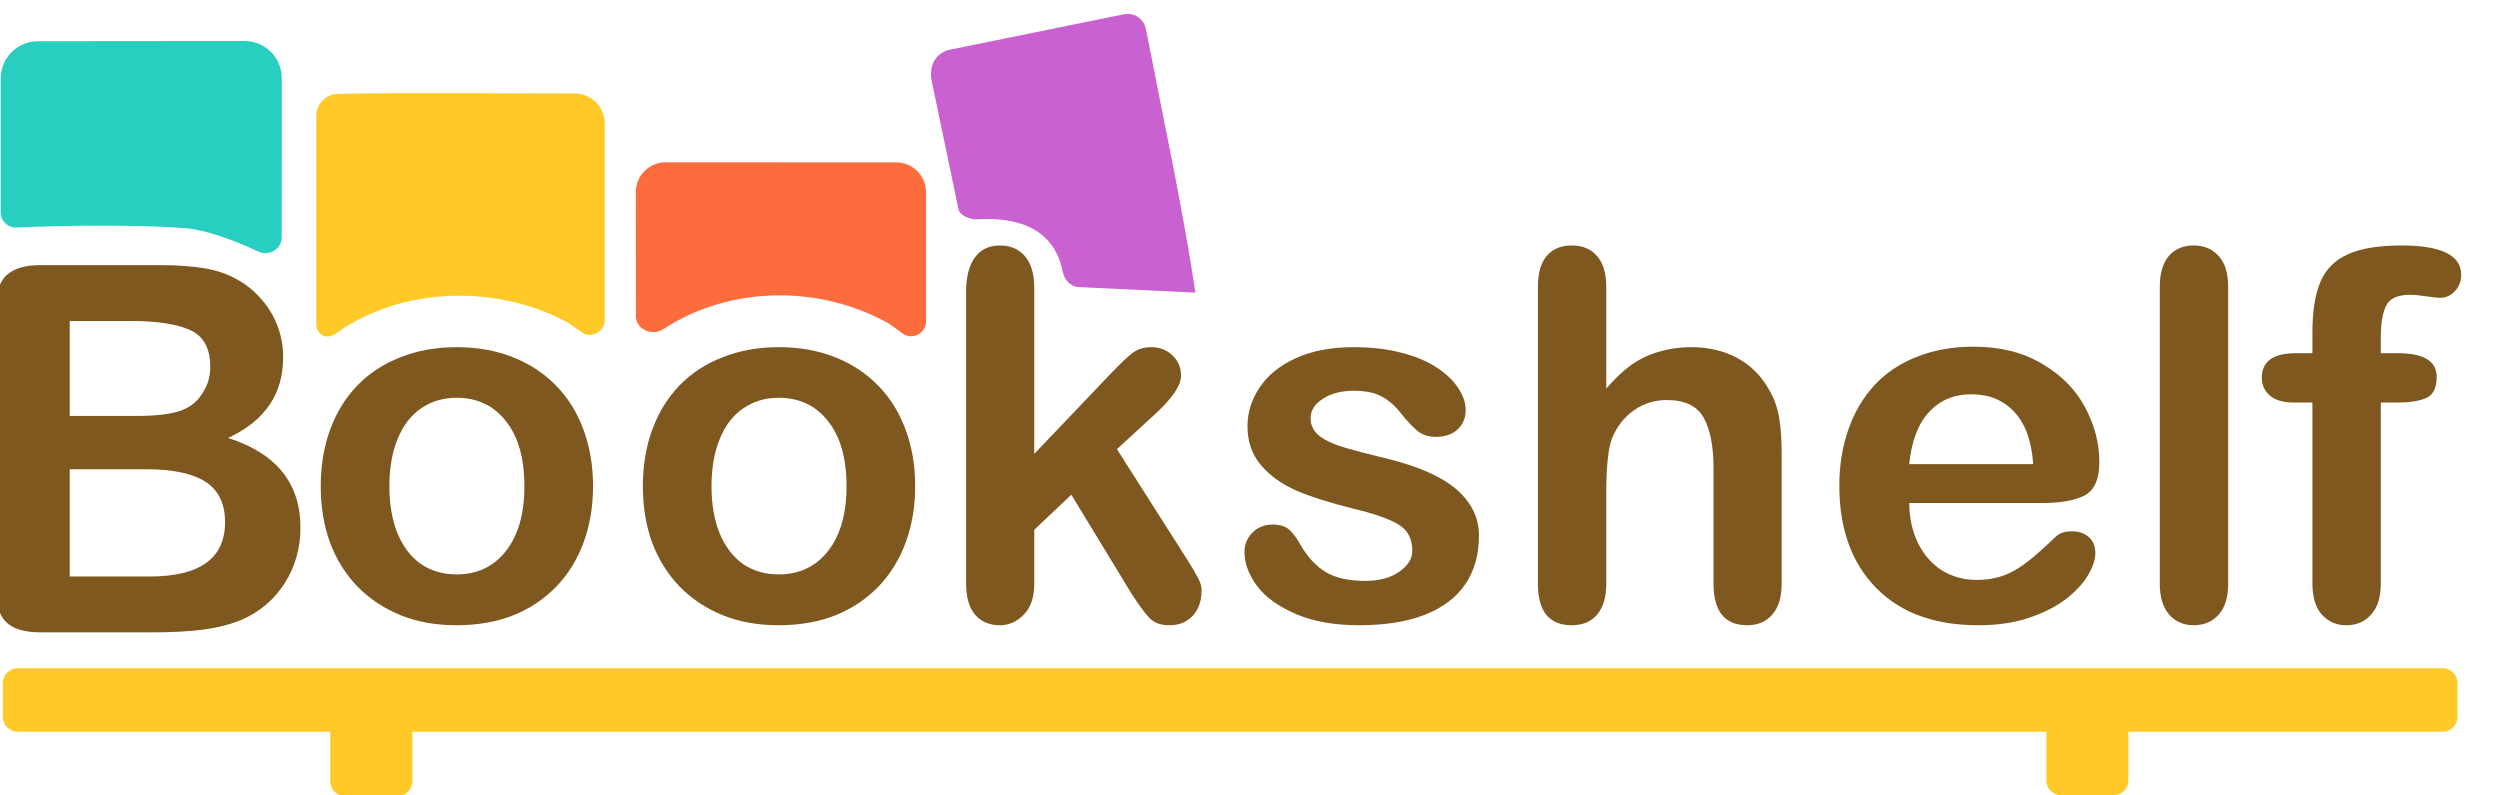 <svg width="503" height="160" viewBox="0 0 503 160" fill="none" xmlns="http://www.w3.org/2000/svg">
<g clip-path="url(#clip0_47_1232)">
<path d="M121.672 64.375C121.672 66.809 118.919 68.225 116.939 66.808L114.476 65.047C100.398 57.215 81.115 57.537 67.83 66.917C67.728 66.989 67.588 67.086 67.423 67.199C65.654 68.413 63.626 67.281 63.626 65.135V23.353C63.626 20.93 65.544 18.944 67.965 18.893C82.192 18.591 101.037 18.831 115.637 18.805C118.964 18.799 121.672 21.487 121.672 24.813V64.375Z" fill="#FFCA27"/>
<path d="M240.529 58.881L217.013 57.759C215.341 57.679 214.094 56.225 213.794 54.579C213.594 53.479 213.255 52.445 212.829 51.485C210.055 45.241 203.426 43.706 196.606 44.13C195.297 44.212 193.114 43.384 192.846 42.1L187.463 16.309C186.887 13.541 187.994 10.916 190.784 10.063C200.108 8.185 218.322 4.469 226.133 2.874C228.176 2.457 230.154 3.792 230.552 5.838C233.99 23.507 237.817 41.078 240.529 58.881Z" fill="#C961D0"/>
<path d="M56.685 47.784C56.685 50.131 54.065 51.628 51.947 50.615C47.233 48.359 41.377 46.243 37.355 45.913C28.843 45.221 13.328 45.296 3.337 45.778C1.608 45.862 0.148 44.492 0.148 42.761V15.772C0.148 11.641 3.497 8.292 7.628 8.292H8.961L49.203 8.254C53.338 8.25 56.691 11.601 56.691 15.735L56.685 47.784Z" fill="#28CFC1"/>
<path d="M186.315 64.65C186.315 67.099 183.533 68.51 181.557 67.065L178.992 65.189C164.929 57.215 146.798 57.459 133.4 66.259C131.203 67.701 127.946 66.242 127.945 63.614L127.935 38.647C127.934 35.34 130.615 32.659 133.921 32.66L180.333 32.678C183.637 32.679 186.315 35.358 186.315 38.662V64.65Z" fill="#FC6C3C"/>
<path d="M30.713 127.23H8.133C4.873 127.23 2.538 126.508 1.127 125.063C-0.251 123.585 -0.94 121.249 -0.94 118.057V62.513C-0.94 59.253 -0.234 56.918 1.177 55.507C2.622 54.062 4.941 53.339 8.133 53.339H32.074C35.602 53.339 38.66 53.558 41.248 53.995C43.835 54.431 46.154 55.272 48.203 56.515C49.951 57.556 51.496 58.884 52.84 60.497C54.184 62.076 55.209 63.84 55.915 65.789C56.621 67.704 56.974 69.737 56.974 71.888C56.974 79.28 53.277 84.69 45.885 88.118C55.596 91.209 60.451 97.224 60.451 106.162C60.451 110.295 59.393 114.025 57.276 117.351C55.159 120.644 52.303 123.081 48.707 124.66C46.456 125.601 43.869 126.273 40.945 126.676C38.022 127.046 34.611 127.23 30.713 127.23ZM29.605 94.418H14.03V115.991H30.108C40.223 115.991 45.28 112.345 45.28 105.053C45.28 101.323 43.969 98.618 41.349 96.938C38.727 95.258 34.813 94.418 29.605 94.418ZM14.03 64.579V83.682H27.74C31.469 83.682 34.342 83.329 36.358 82.624C38.408 81.918 39.971 80.574 41.046 78.591C41.886 77.18 42.306 75.601 42.306 73.853C42.306 70.124 40.979 67.654 38.324 66.444C35.67 65.201 31.621 64.579 26.177 64.579H14.03Z" fill="#7E581F"/>
<path d="M119.32 97.825C119.32 101.925 118.682 105.705 117.405 109.166C116.128 112.627 114.28 115.601 111.861 118.087C109.441 120.574 106.552 122.489 103.191 123.833C99.831 125.144 96.051 125.799 91.851 125.799C87.684 125.799 83.937 125.127 80.611 123.783C77.284 122.439 74.394 120.524 71.942 118.037C69.522 115.517 67.674 112.56 66.397 109.166C65.154 105.739 64.532 101.958 64.532 97.825C64.532 93.659 65.171 89.845 66.448 86.384C67.724 82.923 69.556 79.966 71.942 77.513C74.327 75.06 77.217 73.178 80.611 71.868C84.005 70.523 87.751 69.852 91.851 69.852C96.017 69.852 99.798 70.523 103.191 71.868C106.585 73.212 109.492 75.127 111.911 77.614C114.331 80.1 116.162 83.057 117.405 86.485C118.682 89.912 119.32 93.692 119.32 97.825ZM105.51 97.825C105.51 92.214 104.267 87.846 101.78 84.72C99.327 81.595 96.017 80.033 91.851 80.033C89.163 80.033 86.794 80.739 84.744 82.15C82.694 83.528 81.115 85.577 80.006 88.299C78.897 91.021 78.343 94.196 78.343 97.825C78.343 101.421 78.88 104.563 79.956 107.251C81.064 109.939 82.627 112.005 84.643 113.45C86.693 114.862 89.095 115.567 91.851 115.567C96.017 115.567 99.327 114.005 101.78 110.88C104.267 107.721 105.51 103.37 105.51 97.825Z" fill="#7E581F"/>
<path d="M184.132 97.825C184.132 101.924 183.494 105.705 182.217 109.166C180.94 112.627 179.092 115.6 176.672 118.087C174.253 120.574 171.363 122.489 168.003 123.833C164.643 125.143 160.863 125.799 156.662 125.799C152.496 125.799 148.749 125.127 145.422 123.783C142.096 122.439 139.206 120.523 136.753 118.037C134.334 115.516 132.486 112.559 131.209 109.166C129.965 105.738 129.344 101.958 129.344 97.825C129.344 93.658 129.982 89.844 131.259 86.383C132.536 82.922 134.367 79.965 136.753 77.512C139.139 75.059 142.029 73.178 145.422 71.867C148.816 70.523 152.563 69.851 156.662 69.851C160.829 69.851 164.609 70.523 168.003 71.867C171.397 73.211 174.304 75.127 176.723 77.613C179.142 80.1 180.974 83.057 182.217 86.484C183.494 89.912 184.132 93.692 184.132 97.825ZM170.322 97.825C170.322 92.213 169.078 87.845 166.592 84.72C164.139 81.595 160.829 80.033 156.662 80.033C153.974 80.033 151.605 80.738 149.556 82.15C147.506 83.527 145.926 85.577 144.818 88.299C143.709 91.02 143.154 94.196 143.154 97.825C143.154 101.42 143.692 104.562 144.767 107.25C145.876 109.938 147.439 112.005 149.455 113.45C151.504 114.861 153.907 115.567 156.662 115.567C160.829 115.567 164.139 114.004 166.592 110.879C169.078 107.721 170.322 103.369 170.322 97.825Z" fill="#7E581F"/>
<path d="M227.696 119.498L215.549 99.539L208.089 106.595V117.533C208.089 120.187 207.384 122.237 205.972 123.682C204.595 125.093 202.999 125.799 201.184 125.799C199.067 125.799 197.404 125.093 196.194 123.682C194.984 122.27 194.38 120.187 194.38 117.432V58.762C194.38 55.705 194.968 53.386 196.144 51.807C197.32 50.194 199 49.387 201.184 49.387C203.301 49.387 204.981 50.11 206.224 51.555C207.468 53 208.089 55.133 208.089 57.956V91.323L223.563 75.093C225.478 73.077 226.94 71.699 227.948 70.96C228.956 70.221 230.183 69.851 231.628 69.851C233.341 69.851 234.769 70.406 235.912 71.514C237.054 72.59 237.626 73.951 237.626 75.597C237.626 77.613 235.761 80.301 232.031 83.662L224.722 90.365L238.835 112.543C239.877 114.189 240.616 115.449 241.053 116.323C241.523 117.163 241.759 117.969 241.759 118.742C241.759 120.926 241.154 122.657 239.944 123.934C238.768 125.177 237.206 125.799 235.257 125.799C233.576 125.799 232.283 125.345 231.376 124.438C230.468 123.531 229.242 121.884 227.696 119.498Z" fill="#7E581F"/>
<path d="M297.567 107.805C297.567 111.602 296.643 114.861 294.795 117.583C292.947 120.271 290.209 122.321 286.58 123.732C282.984 125.11 278.599 125.799 273.424 125.799C268.485 125.799 264.251 125.043 260.723 123.531C257.194 122.018 254.59 120.137 252.91 117.885C251.23 115.6 250.39 113.316 250.39 111.031C250.39 109.518 250.928 108.225 252.003 107.15C253.078 106.074 254.439 105.537 256.086 105.537C257.53 105.537 258.639 105.889 259.412 106.595C260.185 107.301 260.924 108.292 261.63 109.569C263.041 112.022 264.721 113.853 266.67 115.063C268.653 116.273 271.341 116.877 274.735 116.877C277.49 116.877 279.741 116.273 281.489 115.063C283.27 113.82 284.16 112.408 284.16 110.829C284.16 108.41 283.236 106.645 281.388 105.537C279.573 104.428 276.566 103.369 272.366 102.361C267.628 101.185 263.764 99.959 260.773 98.682C257.816 97.371 255.447 95.658 253.666 93.541C251.885 91.424 250.995 88.82 250.995 85.728C250.995 82.973 251.818 80.369 253.465 77.916C255.111 75.463 257.53 73.514 260.723 72.069C263.948 70.59 267.83 69.851 272.366 69.851C275.928 69.851 279.12 70.221 281.942 70.96C284.799 71.699 287.168 72.691 289.049 73.934C290.965 75.177 292.409 76.555 293.384 78.067C294.392 79.579 294.896 81.057 294.896 82.502C294.896 84.082 294.358 85.375 293.283 86.383C292.241 87.391 290.746 87.895 288.797 87.895C287.386 87.895 286.176 87.492 285.168 86.686C284.194 85.879 283.068 84.67 281.791 83.057C280.75 81.713 279.523 80.637 278.112 79.831C276.7 79.025 274.785 78.621 272.366 78.621C269.879 78.621 267.813 79.159 266.166 80.234C264.52 81.276 263.696 82.586 263.696 84.166C263.696 85.611 264.301 86.803 265.511 87.744C266.721 88.651 268.35 89.408 270.4 90.012C272.45 90.617 275.272 91.356 278.868 92.23C283.135 93.272 286.613 94.515 289.301 95.96C292.023 97.405 294.073 99.119 295.45 101.101C296.862 103.05 297.567 105.285 297.567 107.805ZM323.184 57.754V78.168C324.932 76.151 326.629 74.555 328.275 73.379C329.955 72.203 331.803 71.33 333.819 70.758C335.836 70.154 338.003 69.851 340.321 69.851C343.816 69.851 346.907 70.59 349.596 72.069C352.317 73.547 354.451 75.698 355.997 78.52C356.971 80.167 357.627 82.015 357.963 84.065C358.299 86.081 358.467 88.416 358.467 91.071V117.432C358.467 120.187 357.828 122.27 356.551 123.682C355.308 125.093 353.645 125.799 351.561 125.799C347.025 125.799 344.757 123.01 344.757 117.432V94.196C344.757 89.794 344.102 86.417 342.791 84.065C341.481 81.679 338.994 80.486 335.332 80.486C332.879 80.486 330.661 81.192 328.678 82.603C326.729 83.981 325.268 85.879 324.293 88.299C323.554 90.348 323.184 93.994 323.184 99.236V117.432C323.184 120.154 322.563 122.237 321.319 123.682C320.11 125.093 318.413 125.799 316.229 125.799C311.692 125.799 309.424 123.01 309.424 117.432V57.754C309.424 54.965 310.012 52.882 311.188 51.504C312.398 50.093 314.078 49.387 316.229 49.387C318.413 49.387 320.11 50.093 321.319 51.504C322.563 52.916 323.184 54.999 323.184 57.754ZM411.049 101.202H384.134C384.168 104.327 384.789 107.082 385.999 109.468C387.242 111.854 388.872 113.652 390.888 114.861C392.938 116.071 395.189 116.676 397.642 116.676C399.289 116.676 400.784 116.491 402.128 116.121C403.506 115.718 404.833 115.113 406.11 114.307C407.387 113.467 408.563 112.576 409.638 111.635C410.713 110.695 412.108 109.418 413.821 107.805C414.527 107.2 415.535 106.898 416.846 106.898C418.257 106.898 419.399 107.284 420.273 108.057C421.147 108.83 421.584 109.922 421.584 111.333C421.584 112.576 421.096 114.038 420.122 115.718C419.147 117.365 417.669 118.961 415.686 120.506C413.737 122.018 411.268 123.279 408.277 124.287C405.32 125.295 401.91 125.799 398.045 125.799C389.208 125.799 382.336 123.279 377.43 118.238C372.524 113.198 370.071 106.36 370.071 97.724C370.071 93.658 370.676 89.895 371.886 86.434C373.096 82.939 374.86 79.949 377.178 77.462C379.497 74.975 382.353 73.077 385.747 71.766C389.141 70.422 392.904 69.75 397.037 69.75C402.414 69.75 407.017 70.893 410.848 73.178C414.712 75.429 417.602 78.353 419.517 81.948C421.432 85.543 422.39 89.206 422.39 92.936C422.39 96.397 421.399 98.648 419.416 99.69C417.434 100.698 414.645 101.202 411.049 101.202ZM384.134 93.389H409.084C408.748 88.685 407.471 85.174 405.253 82.855C403.069 80.503 400.179 79.327 396.584 79.327C393.156 79.327 390.334 80.52 388.116 82.906C385.932 85.258 384.604 88.752 384.134 93.389ZM434.549 117.432V57.754C434.549 54.999 435.154 52.916 436.364 51.504C437.607 50.093 439.27 49.387 441.354 49.387C443.437 49.387 445.117 50.093 446.394 51.504C447.671 52.882 448.309 54.965 448.309 57.754V117.432C448.309 120.221 447.654 122.321 446.344 123.732C445.067 125.11 443.403 125.799 441.354 125.799C439.338 125.799 437.691 125.076 436.414 123.631C435.171 122.186 434.549 120.12 434.549 117.432ZM461.981 71.061H465.257V66.928C465.257 62.627 465.795 59.216 466.87 56.696C467.979 54.142 469.827 52.294 472.414 51.151C475.035 49.975 478.614 49.387 483.15 49.387C491.181 49.387 495.196 51.353 495.196 55.285C495.196 56.562 494.776 57.654 493.936 58.561C493.096 59.468 492.105 59.922 490.963 59.922C490.425 59.922 489.501 59.821 488.19 59.619C486.88 59.418 485.771 59.317 484.864 59.317C482.377 59.317 480.781 60.056 480.076 61.535C479.37 62.98 479.017 65.063 479.017 67.785V71.061H482.394C487.636 71.061 490.257 72.64 490.257 75.799C490.257 78.05 489.551 79.478 488.14 80.083C486.762 80.688 484.847 80.99 482.394 80.99H479.017V117.432C479.017 120.154 478.362 122.237 477.051 123.682C475.774 125.093 474.111 125.799 472.061 125.799C470.112 125.799 468.483 125.093 467.172 123.682C465.895 122.237 465.257 120.154 465.257 117.432V80.99H461.477C459.427 80.99 457.848 80.537 456.739 79.629C455.63 78.689 455.075 77.479 455.075 76C455.075 72.707 457.377 71.061 461.981 71.061Z" fill="#7E581F"/>
<path d="M491.445 134.445C493.097 134.445 494.437 135.784 494.437 137.437V144.229C494.437 145.881 493.097 147.221 491.445 147.221H428.236V157.008C428.236 158.66 426.896 159.999 425.244 159.999H414.72C413.068 159.999 411.728 158.66 411.728 157.008V147.221H82.947C82.952 147.293 82.956 147.366 82.956 147.44V157.224C82.956 158.876 81.617 160.216 79.965 160.216H69.441C67.789 160.216 66.449 158.876 66.449 157.224V147.44C66.449 147.366 66.452 147.293 66.458 147.221H3.567C1.915 147.221 0.575 145.881 0.575 144.229V137.437C0.575 135.784 1.915 134.445 3.567 134.445H491.445Z" fill="#FFCA27"/>
</g>
<defs>
<clipPath id="clip0_47_1232">
<rect width="502.074" height="160" fill="white" transform="translate(0 -0)"/>
</clipPath>
</defs>
</svg>
